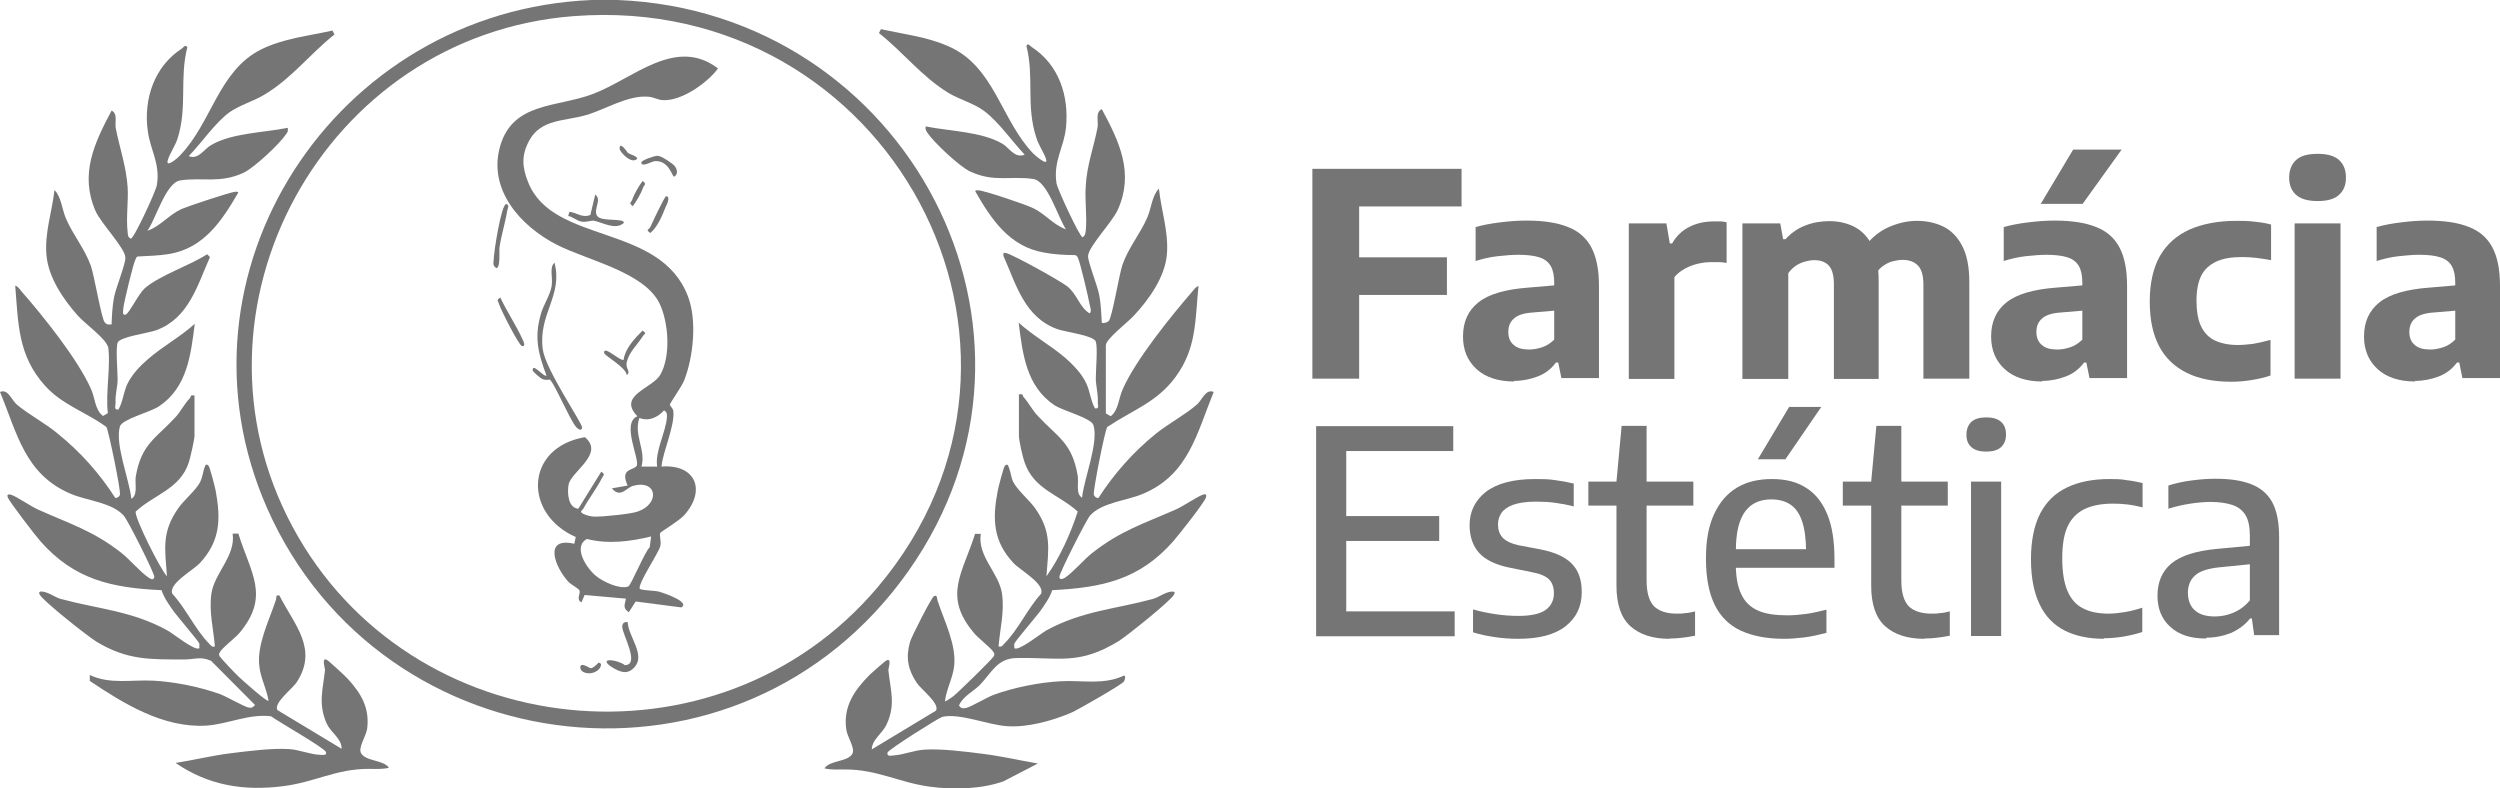 <svg width="130" height="41" viewBox="0 0 130 41" fill="none" xmlns="http://www.w3.org/2000/svg">
<path d="M68.244 19.69V8.779H76.001V10.735H70.676V19.69H68.244ZM69.796 15.337V13.381H75.24V15.337H69.796Z" fill="#757575"/>
<path d="M78.731 19.837C77.896 19.837 77.239 19.616 76.777 19.19C76.314 18.763 76.076 18.204 76.076 17.499C76.076 16.734 76.344 16.146 76.881 15.719C77.418 15.293 78.283 15.043 79.477 14.955L81.192 14.808L81.446 16.102L79.715 16.249C79.253 16.278 78.925 16.381 78.731 16.558C78.522 16.734 78.433 16.969 78.433 17.263C78.433 17.557 78.522 17.778 78.716 17.94C78.895 18.102 79.163 18.175 79.522 18.175C79.745 18.175 79.969 18.131 80.193 18.057C80.416 17.984 80.625 17.852 80.819 17.66V14.705C80.819 14.337 80.76 14.043 80.64 13.837C80.521 13.631 80.327 13.47 80.044 13.381C79.775 13.293 79.402 13.249 78.955 13.249C78.641 13.249 78.283 13.278 77.881 13.322C77.478 13.367 77.105 13.455 76.732 13.572V11.808C77.135 11.69 77.567 11.617 78.045 11.558C78.522 11.499 78.97 11.47 79.372 11.47C80.237 11.47 80.954 11.573 81.505 11.793C82.057 11.999 82.475 12.352 82.744 12.852C83.012 13.352 83.146 14.014 83.146 14.867V19.66H81.192L81.028 18.852H80.909C80.67 19.175 80.357 19.425 79.969 19.572C79.581 19.719 79.178 19.807 78.731 19.807V19.837Z" fill="#757575"/>
<path d="M84.698 19.69V11.617H86.652L86.831 12.661H86.95C87.174 12.264 87.487 11.97 87.86 11.793C88.233 11.602 88.651 11.514 89.113 11.514H89.471C89.59 11.514 89.695 11.543 89.784 11.558V13.675C89.665 13.646 89.531 13.631 89.382 13.631H88.979C88.74 13.631 88.501 13.661 88.263 13.72C88.024 13.778 87.8 13.867 87.591 13.984C87.383 14.102 87.219 14.234 87.069 14.411V19.704H84.698V19.675V19.69Z" fill="#757575"/>
<path d="M90.605 11.617H92.574L92.723 12.44H92.842C93.126 12.131 93.469 11.881 93.857 11.734C94.244 11.573 94.677 11.499 95.139 11.499C95.602 11.499 96.064 11.602 96.452 11.808C96.84 12.014 97.138 12.337 97.362 12.793C97.586 13.249 97.69 13.852 97.69 14.602V19.704H95.363V14.808C95.363 14.322 95.274 13.999 95.095 13.808C94.916 13.617 94.662 13.528 94.349 13.528C94.185 13.528 94.021 13.558 93.857 13.602C93.692 13.646 93.528 13.72 93.379 13.822C93.23 13.925 93.111 14.043 92.991 14.205V19.704H90.605V11.617ZM100.017 19.69V14.793C100.017 14.308 99.913 13.984 99.719 13.793C99.525 13.602 99.256 13.514 98.943 13.514C98.764 13.514 98.6 13.543 98.421 13.587C98.242 13.631 98.078 13.72 97.929 13.822C97.78 13.925 97.645 14.072 97.526 14.249L97.049 12.72C97.407 12.278 97.824 11.97 98.287 11.778C98.749 11.587 99.212 11.484 99.674 11.484C100.196 11.484 100.659 11.587 101.076 11.793C101.479 11.999 101.807 12.337 102.046 12.808C102.285 13.278 102.404 13.896 102.404 14.661V19.69H100.017Z" fill="#757575"/>
<path d="M106.193 19.837C105.357 19.837 104.701 19.616 104.239 19.19C103.776 18.763 103.538 18.204 103.538 17.499C103.538 16.734 103.806 16.146 104.343 15.719C104.88 15.293 105.745 15.043 106.939 14.955L108.654 14.808L108.908 16.102L107.177 16.249C106.715 16.278 106.387 16.381 106.193 16.558C105.984 16.734 105.894 16.969 105.894 17.263C105.894 17.557 105.984 17.778 106.178 17.94C106.357 18.102 106.625 18.175 106.983 18.175C107.207 18.175 107.431 18.131 107.655 18.057C107.878 17.984 108.087 17.852 108.281 17.66V14.705C108.281 14.337 108.221 14.043 108.102 13.837C107.983 13.631 107.789 13.47 107.505 13.381C107.237 13.293 106.864 13.249 106.417 13.249C106.103 13.249 105.745 13.278 105.342 13.322C104.94 13.367 104.567 13.455 104.194 13.572V11.808C104.597 11.69 105.029 11.617 105.507 11.558C105.984 11.499 106.431 11.47 106.834 11.47C107.699 11.47 108.415 11.573 108.967 11.793C109.519 11.999 109.937 12.352 110.205 12.852C110.474 13.352 110.608 14.014 110.608 14.867V19.66H108.654L108.49 18.852H108.371C108.132 19.175 107.819 19.425 107.431 19.572C107.043 19.719 106.64 19.807 106.193 19.807V19.837ZM106.118 10.602L107.804 7.779H110.325L108.296 10.602H106.118Z" fill="#757575"/>
<path d="M116.038 19.851C115.128 19.851 114.352 19.704 113.726 19.395C113.099 19.087 112.607 18.631 112.279 18.013C111.951 17.396 111.787 16.616 111.787 15.675C111.787 14.734 111.966 13.94 112.309 13.322C112.667 12.705 113.174 12.249 113.845 11.94C114.516 11.646 115.322 11.484 116.277 11.484C116.605 11.484 116.918 11.484 117.231 11.528C117.544 11.558 117.828 11.602 118.096 11.676V13.528C117.843 13.484 117.589 13.44 117.336 13.411C117.097 13.381 116.843 13.367 116.59 13.367C116.038 13.367 115.59 13.44 115.247 13.602C114.904 13.764 114.636 13.999 114.472 14.322C114.307 14.646 114.218 15.087 114.218 15.631C114.218 16.175 114.293 16.631 114.457 16.969C114.621 17.308 114.859 17.557 115.173 17.704C115.486 17.852 115.889 17.94 116.366 17.94C116.62 17.94 116.888 17.91 117.157 17.881C117.425 17.837 117.723 17.763 118.067 17.675V19.528C117.768 19.631 117.44 19.704 117.082 19.763C116.724 19.822 116.366 19.851 115.993 19.851H116.038Z" fill="#757575"/>
<path d="M120.513 10.455C120.021 10.455 119.648 10.352 119.394 10.132C119.156 9.911 119.036 9.617 119.036 9.235C119.036 8.852 119.156 8.543 119.394 8.323C119.633 8.102 120.006 7.999 120.513 7.999C121.02 7.999 121.393 8.102 121.632 8.323C121.87 8.543 121.99 8.838 121.99 9.235C121.99 9.632 121.87 9.911 121.632 10.132C121.393 10.352 121.02 10.455 120.513 10.455ZM119.32 19.69V11.617H121.706V19.69H119.32Z" fill="#757575"/>
<path d="M125.585 19.837C124.749 19.837 124.093 19.616 123.631 19.19C123.168 18.763 122.929 18.204 122.929 17.499C122.929 16.734 123.198 16.146 123.735 15.719C124.272 15.293 125.137 15.043 126.33 14.955L128.046 14.808L128.299 16.102L126.569 16.249C126.107 16.278 125.779 16.381 125.585 16.558C125.376 16.734 125.286 16.969 125.286 17.263C125.286 17.557 125.376 17.778 125.57 17.94C125.749 18.102 126.017 18.175 126.375 18.175C126.599 18.175 126.823 18.131 127.047 18.057C127.27 17.984 127.479 17.852 127.673 17.66V14.705C127.673 14.337 127.613 14.043 127.494 13.837C127.375 13.631 127.181 13.47 126.897 13.381C126.629 13.293 126.256 13.249 125.808 13.249C125.495 13.249 125.137 13.278 124.734 13.322C124.332 13.367 123.959 13.455 123.586 13.572V11.808C123.989 11.69 124.421 11.617 124.898 11.558C125.376 11.499 125.823 11.47 126.226 11.47C127.091 11.47 127.807 11.573 128.359 11.793C128.911 11.999 129.329 12.352 129.597 12.852C129.866 13.352 130 14.014 130 14.867V19.66H128.046L127.882 18.852H127.762C127.524 19.175 127.211 19.425 126.823 19.572C126.435 19.719 126.032 19.807 125.585 19.807V19.837Z" fill="#757575"/>
<path d="M68.438 22.16H75.569V23.454H70.004V31.792H75.643V33.086H68.438V22.16ZM69.408 28.13V26.836H74.838V28.13H69.408Z" fill="#757575"/>
<path d="M78.955 33.218C78.537 33.218 78.119 33.189 77.731 33.13C77.344 33.071 76.956 32.997 76.598 32.88V31.689C77.001 31.806 77.388 31.88 77.776 31.939C78.164 31.997 78.552 32.027 78.955 32.027C79.611 32.027 80.073 31.924 80.372 31.718C80.655 31.512 80.804 31.218 80.804 30.851C80.804 30.542 80.715 30.292 80.551 30.13C80.387 29.968 80.103 29.836 79.701 29.762L78.537 29.527C77.791 29.38 77.239 29.115 76.911 28.748C76.583 28.38 76.419 27.895 76.419 27.307C76.419 26.601 76.702 26.027 77.254 25.586C77.821 25.145 78.671 24.91 79.835 24.91C80.193 24.91 80.536 24.91 80.879 24.969C81.222 25.013 81.535 25.072 81.834 25.145V26.336C81.505 26.248 81.192 26.189 80.864 26.145C80.551 26.101 80.208 26.086 79.865 26.086C79.372 26.086 78.97 26.145 78.686 26.248C78.403 26.351 78.194 26.498 78.075 26.674C77.955 26.851 77.896 27.057 77.896 27.277C77.896 27.542 77.97 27.777 78.134 27.954C78.298 28.13 78.567 28.262 78.955 28.351L80.118 28.571C80.864 28.718 81.401 28.968 81.744 29.321C82.087 29.674 82.251 30.159 82.251 30.792C82.251 31.542 81.968 32.13 81.401 32.571C80.834 33.012 80.014 33.218 78.94 33.218H78.955Z" fill="#757575"/>
<path d="M82.594 26.292V25.042H88.054V26.292H82.594ZM86.816 33.218C85.936 33.218 85.264 32.997 84.772 32.556C84.295 32.115 84.056 31.424 84.056 30.453V25.042L84.325 22.145H85.623V30.189C85.623 30.821 85.757 31.262 86.01 31.527C86.264 31.777 86.667 31.909 87.189 31.909C87.338 31.909 87.487 31.909 87.636 31.88C87.785 31.88 87.95 31.836 88.143 31.792V33.056C87.935 33.1 87.726 33.13 87.502 33.159C87.278 33.189 87.055 33.203 86.831 33.203H86.816V33.218Z" fill="#757575"/>
<path d="M92.768 33.218C91.873 33.218 91.127 33.071 90.515 32.791C89.918 32.512 89.456 32.056 89.158 31.439C88.859 30.821 88.71 30.027 88.71 29.056C88.71 28.086 88.844 27.366 89.128 26.748C89.411 26.13 89.799 25.674 90.306 25.366C90.814 25.057 91.425 24.91 92.141 24.91C92.857 24.91 93.439 25.057 93.916 25.366C94.409 25.674 94.766 26.13 95.02 26.748C95.274 27.366 95.393 28.145 95.393 29.086V29.527H89.561V28.557H94.215L93.916 28.718C93.916 28.042 93.842 27.498 93.707 27.101C93.573 26.704 93.364 26.41 93.096 26.233C92.827 26.057 92.499 25.969 92.111 25.969C91.723 25.969 91.395 26.057 91.127 26.233C90.858 26.41 90.635 26.689 90.485 27.101C90.336 27.498 90.262 28.042 90.262 28.733V29.306C90.262 29.968 90.351 30.498 90.545 30.895C90.724 31.292 91.022 31.571 91.41 31.747C91.798 31.924 92.32 31.997 92.947 31.997C93.26 31.997 93.573 31.968 93.916 31.924C94.259 31.88 94.602 31.792 94.975 31.703V32.909C94.573 33.012 94.185 33.1 93.827 33.145C93.469 33.189 93.096 33.218 92.738 33.218H92.768ZM91.41 23.881L93.036 21.16H94.707L92.842 23.881H91.41Z" fill="#757575"/>
<path d="M95.826 26.292V25.042H101.285V26.292H95.826ZM100.062 33.218C99.182 33.218 98.511 32.997 98.018 32.556C97.541 32.115 97.302 31.424 97.302 30.453V25.042L97.571 22.145H98.869V30.189C98.869 30.821 99.003 31.262 99.257 31.527C99.51 31.777 99.913 31.909 100.435 31.909C100.584 31.909 100.733 31.909 100.882 31.88C101.032 31.88 101.196 31.836 101.39 31.792V33.056C101.181 33.1 100.972 33.13 100.748 33.159C100.524 33.189 100.301 33.203 100.077 33.203H100.062V33.218Z" fill="#757575"/>
<path d="M103.284 23.483C102.941 23.483 102.687 23.41 102.508 23.248C102.329 23.086 102.255 22.881 102.255 22.601C102.255 22.322 102.344 22.101 102.508 21.939C102.687 21.778 102.941 21.704 103.284 21.704C103.627 21.704 103.881 21.778 104.06 21.939C104.239 22.101 104.313 22.322 104.313 22.601C104.313 22.881 104.224 23.086 104.06 23.248C103.881 23.41 103.627 23.483 103.284 23.483ZM102.493 33.071V25.042H104.06V33.071H102.493Z" fill="#757575"/>
<path d="M109.415 33.218C108.609 33.218 107.908 33.071 107.341 32.777C106.775 32.483 106.342 32.027 106.059 31.424C105.76 30.806 105.611 30.027 105.611 29.071C105.611 28.115 105.775 27.321 106.088 26.704C106.402 26.101 106.864 25.645 107.476 25.351C108.087 25.057 108.818 24.91 109.698 24.91C109.997 24.91 110.295 24.91 110.578 24.969C110.862 24.998 111.145 25.057 111.414 25.116V26.38C111.145 26.322 110.892 26.263 110.638 26.233C110.384 26.204 110.131 26.189 109.892 26.189C109.296 26.189 108.803 26.277 108.4 26.468C108.013 26.66 107.714 26.954 107.52 27.366C107.326 27.777 107.237 28.336 107.237 29.027C107.237 29.718 107.326 30.306 107.505 30.718C107.684 31.145 107.953 31.453 108.311 31.63C108.669 31.821 109.116 31.909 109.639 31.909C109.892 31.909 110.176 31.88 110.444 31.836C110.728 31.792 111.041 31.718 111.399 31.601V32.865C111.085 32.968 110.772 33.041 110.429 33.1C110.086 33.159 109.743 33.189 109.4 33.189V33.218H109.415Z" fill="#757575"/>
<path d="M114.71 33.203C113.92 33.203 113.308 33.012 112.861 32.6C112.413 32.203 112.189 31.659 112.189 30.968C112.189 30.277 112.428 29.703 112.92 29.292C113.412 28.895 114.188 28.645 115.277 28.542L117.321 28.351L117.485 29.292L115.426 29.498C114.844 29.556 114.412 29.689 114.158 29.909C113.905 30.13 113.771 30.439 113.771 30.821C113.771 31.203 113.89 31.527 114.128 31.733C114.367 31.953 114.71 32.056 115.173 32.056C115.486 32.056 115.814 31.997 116.127 31.865C116.441 31.733 116.739 31.527 116.992 31.218V27.851C116.992 27.395 116.918 27.042 116.769 26.792C116.62 26.542 116.396 26.366 116.098 26.263C115.799 26.16 115.411 26.101 114.949 26.101C114.636 26.101 114.293 26.13 113.905 26.189C113.517 26.248 113.129 26.336 112.756 26.454V25.248C113.114 25.13 113.517 25.042 113.964 24.983C114.412 24.924 114.815 24.895 115.203 24.895C115.948 24.895 116.56 24.983 117.052 25.174C117.544 25.366 117.917 25.674 118.156 26.116C118.395 26.557 118.514 27.16 118.514 27.924V33.027H117.216L117.097 32.159H117.007C116.754 32.483 116.411 32.733 116.023 32.909C115.62 33.071 115.188 33.159 114.725 33.159V33.203H114.71Z" fill="#757575"/>
<path d="M32.116 0C47.152 0.603 55.998 17.278 47.242 29.689C38.485 42.1 19.869 39.909 13.902 26.454C8.503 14.249 17.378 0.559 30.773 0H32.116ZM29.834 0.838C16.826 1.838 9.114 16.072 15.215 27.395C21.286 38.703 37.307 40.394 45.645 30.527C56.162 18.057 46.182 -0.412 29.849 0.838H29.834Z" fill="#757575"/>
<path d="M5.609 18.043C5.534 17.631 4.43 16.837 4.057 16.425C3.297 15.572 2.521 14.44 2.417 13.278C2.312 12.117 2.7 11.043 2.834 9.882C3.192 10.249 3.222 10.882 3.431 11.367C3.804 12.234 4.415 12.94 4.729 13.837C4.908 14.367 5.281 16.587 5.445 16.763C5.564 16.896 5.639 16.881 5.803 16.866C5.818 16.41 5.847 15.866 5.937 15.425C6.041 14.925 6.548 13.69 6.519 13.381C6.489 12.881 5.251 11.617 4.967 10.97C4.132 9.043 4.908 7.441 5.803 5.75C6.146 5.911 5.952 6.397 6.026 6.705C6.235 7.735 6.563 8.661 6.638 9.735C6.683 10.47 6.548 11.337 6.638 12.073C6.653 12.22 6.638 12.323 6.802 12.411C6.966 12.411 8.115 9.926 8.159 9.617C8.338 8.485 7.816 7.823 7.682 6.794C7.458 5.147 8.025 3.441 9.472 2.515C9.547 2.456 9.636 2.294 9.741 2.456C9.323 4.103 9.756 5.544 9.234 7.205C9.114 7.573 8.816 8.014 8.726 8.323C8.592 8.793 9.308 8.161 9.383 8.058C11.009 6.367 11.367 3.676 13.574 2.573C14.723 2 16.05 1.867 17.289 1.588L17.393 1.794C16.125 2.794 15.185 4.059 13.768 4.911C13.216 5.25 12.456 5.47 11.933 5.838C11.188 6.382 10.472 7.441 9.815 8.117C10.322 8.323 10.606 7.749 10.979 7.544C12.053 6.911 13.738 6.897 14.962 6.647C14.991 6.808 14.961 6.882 14.857 6.999C14.544 7.485 13.201 8.735 12.664 8.985C11.411 9.558 10.531 9.205 9.368 9.382C8.622 9.499 8.1 11.396 7.667 11.999C8.324 11.778 8.771 11.176 9.442 10.867C9.785 10.72 11.948 9.999 12.232 9.97C12.306 9.97 12.411 9.97 12.381 10.029C11.546 11.47 10.606 12.896 8.816 13.205C8.309 13.293 7.712 13.308 7.19 13.337C7.085 13.337 7.085 13.425 7.041 13.499C6.936 13.69 6.444 15.719 6.414 16.013C6.414 16.131 6.325 16.44 6.548 16.352C6.727 16.278 7.205 15.278 7.533 14.984C8.353 14.293 9.845 13.822 10.77 13.22L10.919 13.367C10.263 14.837 9.815 16.558 8.115 17.175C7.712 17.322 6.22 17.513 6.116 17.822C6.011 18.131 6.116 19.278 6.116 19.734C6.116 20.145 5.982 20.484 6.011 20.939C6.011 21.101 5.907 21.337 6.161 21.292C6.384 20.91 6.414 20.44 6.608 19.998C6.847 19.484 7.279 19.028 7.712 18.66C8.458 18.013 9.383 17.513 10.129 16.837C9.92 18.454 9.741 20.145 8.264 21.131C7.801 21.439 6.355 21.792 6.235 22.175C5.967 23.101 6.727 24.939 6.832 25.939C7.175 25.733 7.011 25.189 7.056 24.807C7.339 23.086 8.1 22.807 9.129 21.689C9.398 21.395 9.591 20.998 9.875 20.704C9.935 20.631 9.875 20.513 10.114 20.572V22.645C10.114 22.866 9.89 23.822 9.815 24.057C9.353 25.439 8.025 25.704 7.056 26.601C6.981 26.895 8.324 29.586 8.682 29.968C8.577 28.542 8.398 27.674 9.263 26.439C9.562 25.998 10.203 25.483 10.412 25.057C10.531 24.807 10.546 24.586 10.621 24.351C10.665 24.248 10.68 24.057 10.845 24.219C10.904 24.263 11.188 25.351 11.217 25.527C11.486 26.998 11.456 28.13 10.397 29.277C10.039 29.659 8.726 30.365 8.965 30.88C9.651 31.615 10.173 32.762 10.874 33.468C10.979 33.571 11.009 33.659 11.173 33.615C11.098 32.674 10.859 31.821 10.994 30.865C11.143 29.806 12.262 28.91 12.098 27.748H12.396C13.022 29.792 14.066 30.983 12.456 32.909C12.232 33.174 11.546 33.688 11.426 33.924C11.382 33.997 11.382 34.056 11.426 34.13C11.486 34.233 12.277 35.071 12.411 35.188C12.515 35.291 13.887 36.526 13.962 36.438C13.873 35.821 13.544 35.262 13.485 34.63C13.351 33.527 13.992 32.277 14.35 31.189C14.395 31.056 14.305 30.924 14.529 30.968C15.32 32.512 16.558 33.747 15.424 35.483C15.2 35.821 14.216 36.556 14.425 36.924L17.766 38.938C17.766 38.394 17.229 38.129 16.99 37.629C16.528 36.585 16.796 35.85 16.901 34.836C16.901 34.733 16.707 34.188 16.99 34.306C17.065 34.336 17.945 35.144 18.064 35.277C18.78 36.056 19.228 36.806 19.093 37.894C19.034 38.276 18.631 38.865 18.765 39.144C18.989 39.6 19.929 39.497 20.227 39.923C19.884 40.012 19.496 39.982 19.153 39.982C17.483 39.982 16.364 40.673 14.738 40.879C12.694 41.144 10.845 40.85 9.129 39.673C10.069 39.526 11.024 39.291 11.963 39.173C12.903 39.056 14.156 38.894 15.036 38.953C15.543 38.982 16.095 39.218 16.587 39.247C16.707 39.247 17.035 39.32 16.945 39.1C16.856 38.879 14.469 37.526 14.096 37.247C12.963 37.1 11.844 37.659 10.725 37.732C8.488 37.865 6.429 36.585 4.669 35.409V35.1C5.728 35.6 6.847 35.336 7.966 35.394C9.084 35.453 10.397 35.718 11.456 36.1C11.799 36.232 12.694 36.747 12.918 36.791C13.097 36.821 13.142 36.791 13.261 36.659L10.979 34.365C10.427 34.115 10.114 34.291 9.621 34.291C7.787 34.291 6.623 34.336 5.012 33.365C4.579 33.1 2.208 31.233 2.058 30.909C1.999 30.777 2.073 30.748 2.208 30.762C2.551 30.806 2.849 31.056 3.162 31.145C5.116 31.674 6.847 31.762 8.696 32.777C8.995 32.939 10.173 33.894 10.367 33.703V33.468C10.307 33.321 9.278 32.115 9.054 31.821C8.801 31.468 8.547 31.115 8.398 30.689C5.788 30.571 3.849 30.13 2.103 28.145C1.85 27.866 0.477 26.072 0.403 25.866C0.358 25.733 0.403 25.689 0.552 25.719C0.865 25.807 1.596 26.336 2.014 26.513C3.655 27.248 4.848 27.601 6.31 28.748C6.742 29.086 7.339 29.792 7.757 30.056C7.891 30.145 7.995 30.159 8.025 29.998C8.04 29.821 6.623 26.998 6.429 26.807C5.803 26.116 4.52 26.042 3.67 25.674C1.283 24.66 0.895 22.528 0 20.381C0.418 20.204 0.597 20.793 0.865 21.028C1.462 21.542 2.372 22.013 3.013 22.557C4.192 23.513 5.176 24.616 5.997 25.895C6.101 25.895 6.22 25.822 6.235 25.719C6.295 25.542 5.653 22.41 5.534 22.204C4.475 21.425 3.237 21.057 2.342 20.057C0.925 18.484 0.955 16.837 0.791 14.852C0.91 14.881 1.014 15.014 1.089 15.117C2.237 16.425 4.042 18.675 4.729 20.219C4.952 20.704 4.923 21.292 5.355 21.631L5.609 21.484C5.474 20.425 5.788 18.94 5.609 17.94V18.043Z" fill="#757575"/>
<path d="M52.984 20.513C53.223 20.454 53.163 20.572 53.223 20.645C53.492 20.939 53.685 21.337 53.969 21.631C55.013 22.748 55.759 23.028 56.042 24.748C56.102 25.13 55.923 25.674 56.266 25.88C56.371 24.88 57.131 23.042 56.863 22.116C56.758 21.734 55.312 21.381 54.834 21.072C53.357 20.087 53.178 18.396 52.97 16.778C53.715 17.454 54.625 17.954 55.386 18.602C55.804 18.969 56.251 19.425 56.49 19.94C56.684 20.366 56.714 20.837 56.938 21.234C57.191 21.278 57.072 21.043 57.087 20.881C57.102 20.425 56.982 20.072 56.982 19.675C56.982 19.219 57.087 18.087 56.982 17.763C56.878 17.44 55.386 17.263 54.983 17.116C53.268 16.499 52.835 14.778 52.179 13.308C52.164 13.175 52.179 13.117 52.328 13.161C52.746 13.278 55.133 14.602 55.505 14.896C56.028 15.322 56.117 15.955 56.654 16.293C56.773 16.234 56.699 15.984 56.669 15.866C56.609 15.528 56.177 13.661 56.057 13.425C56.028 13.352 55.998 13.293 55.908 13.264C55.386 13.264 54.804 13.234 54.282 13.131C52.492 12.822 51.553 11.411 50.717 9.955C50.702 9.882 50.792 9.896 50.866 9.896C51.165 9.896 53.313 10.632 53.656 10.793C54.327 11.087 54.76 11.69 55.431 11.925C55.013 11.308 54.476 9.411 53.73 9.308C52.552 9.132 51.687 9.499 50.434 8.911C49.897 8.661 48.569 7.411 48.241 6.926C48.151 6.794 48.107 6.72 48.136 6.573C49.36 6.823 51.03 6.838 52.119 7.47C52.492 7.691 52.761 8.249 53.283 8.043C52.627 7.352 51.925 6.323 51.165 5.764C50.657 5.382 49.897 5.176 49.33 4.838C47.928 3.985 46.973 2.72 45.705 1.72L45.809 1.515C46.988 1.779 48.211 1.912 49.33 2.412C51.717 3.456 52.045 6.235 53.73 7.985C53.82 8.073 54.551 8.72 54.387 8.249C54.297 7.955 53.984 7.514 53.88 7.132C53.343 5.47 53.79 4.014 53.372 2.382C53.462 2.22 53.551 2.382 53.641 2.441C55.073 3.367 55.595 5 55.431 6.632C55.327 7.676 54.76 8.367 54.939 9.543C54.998 9.852 56.147 12.337 56.296 12.337C56.445 12.234 56.43 12.146 56.46 11.999C56.535 11.278 56.401 10.411 56.46 9.661C56.52 8.573 56.878 7.646 57.072 6.632C57.131 6.323 56.938 5.838 57.295 5.676C58.205 7.367 58.981 8.985 58.131 10.896C57.847 11.543 56.609 12.808 56.579 13.308C56.565 13.617 57.072 14.852 57.161 15.352C57.251 15.793 57.266 16.337 57.295 16.793C57.46 16.793 57.534 16.793 57.654 16.69C57.833 16.513 58.19 14.293 58.369 13.764C58.683 12.867 59.294 12.161 59.667 11.293C59.876 10.793 59.906 10.176 60.264 9.808C60.383 10.955 60.771 12.028 60.681 13.205C60.592 14.381 59.757 15.572 58.936 16.44C58.638 16.763 57.504 17.631 57.504 17.954V21.498L57.758 21.645C58.176 21.307 58.161 20.719 58.384 20.234C59.056 18.704 60.905 16.425 62.024 15.131C62.099 15.028 62.203 14.911 62.322 14.867C62.143 16.646 62.233 18.102 61.129 19.601C60.16 20.925 58.892 21.322 57.579 22.204C57.445 22.395 56.833 25.542 56.878 25.719C56.908 25.822 57.012 25.91 57.117 25.895C57.937 24.63 58.921 23.513 60.1 22.557C60.756 22.028 61.651 21.557 62.248 21.028C62.516 20.793 62.695 20.204 63.113 20.381C62.233 22.528 61.815 24.674 59.444 25.674C58.593 26.042 57.31 26.116 56.684 26.807C56.505 26.998 55.073 29.821 55.088 29.998C55.103 30.145 55.207 30.13 55.356 30.056C55.774 29.792 56.371 29.086 56.803 28.748C58.265 27.601 59.458 27.233 61.099 26.513C61.517 26.336 62.248 25.822 62.561 25.719C62.695 25.674 62.755 25.719 62.71 25.866C62.636 26.13 61.278 27.836 61.01 28.145C59.25 30.145 57.325 30.556 54.715 30.689C54.581 31.101 54.312 31.468 54.059 31.821C53.835 32.115 52.806 33.321 52.746 33.468C52.731 33.541 52.746 33.63 52.746 33.703C52.94 33.894 54.133 32.939 54.416 32.777C56.281 31.762 58.011 31.674 59.951 31.145C60.264 31.056 60.562 30.806 60.905 30.762C61.04 30.762 61.129 30.762 61.054 30.909C60.92 31.218 58.593 33.071 58.175 33.336C56.102 34.6 55.103 34.174 52.895 34.218C51.851 34.218 51.582 34.968 50.941 35.63C50.598 35.968 50.076 36.203 49.867 36.688C49.971 36.821 50.016 36.85 50.21 36.821C50.434 36.791 51.314 36.262 51.672 36.13C52.731 35.747 54.044 35.483 55.162 35.424C56.281 35.365 57.4 35.63 58.444 35.13C58.548 35.13 58.504 35.35 58.444 35.438C58.34 35.6 56.028 36.924 55.684 37.071C54.7 37.482 53.447 37.835 52.373 37.762C51.388 37.703 49.912 37.071 49.002 37.276C48.823 37.321 46.212 38.968 46.153 39.129C46.093 39.365 46.361 39.291 46.511 39.276C46.988 39.247 47.54 39.012 48.062 38.982C48.942 38.923 50.225 39.085 51.135 39.203C52.075 39.32 53.029 39.541 53.969 39.703L52.179 40.629C51.03 41.041 49.554 41.07 48.36 40.909C46.734 40.688 45.63 40.012 43.945 40.012C43.587 40.012 43.199 40.041 42.871 39.953C43.169 39.512 44.124 39.629 44.333 39.173C44.467 38.894 44.049 38.306 44.005 37.923C43.84 36.747 44.422 35.894 45.228 35.086C45.332 34.983 46.048 34.35 46.108 34.336C46.391 34.218 46.182 34.777 46.197 34.865C46.302 35.88 46.585 36.63 46.108 37.659C45.884 38.159 45.347 38.438 45.332 38.968L48.673 36.953C48.882 36.585 47.883 35.835 47.674 35.512C47.212 34.821 47.092 34.203 47.316 33.394C47.391 33.115 48.45 31.042 48.569 30.998C48.748 30.909 48.718 31.13 48.748 31.218C49.106 32.306 49.748 33.541 49.613 34.659C49.539 35.277 49.211 35.835 49.136 36.468C49.151 36.497 49.479 36.277 49.554 36.218C49.807 36.027 51.582 34.291 51.672 34.13C51.717 34.056 51.717 33.997 51.672 33.924C51.553 33.703 50.866 33.189 50.642 32.909C49.017 30.983 50.061 29.806 50.702 27.762H51.001C50.822 28.939 51.94 29.777 52.104 30.865C52.239 31.836 52 32.674 51.925 33.615C52.104 33.659 52.134 33.556 52.224 33.468C52.925 32.777 53.447 31.63 54.133 30.88C54.357 30.365 53.059 29.659 52.701 29.277C51.642 28.145 51.597 26.998 51.881 25.527C51.91 25.351 52.194 24.263 52.254 24.219C52.418 24.072 52.432 24.248 52.477 24.351C52.567 24.572 52.567 24.807 52.686 25.057C52.91 25.498 53.536 26.013 53.835 26.439C54.7 27.674 54.521 28.542 54.416 29.968C55.118 28.983 55.669 27.748 56.042 26.601C55.028 25.689 53.775 25.454 53.283 24.057C53.178 23.763 52.984 22.925 52.984 22.645V20.513Z" fill="#757575"/>
<path d="M34.383 24.263C36.173 24.116 36.74 25.498 35.577 26.792C35.308 27.086 34.383 27.645 34.338 27.704C34.264 27.821 34.398 28.115 34.338 28.395C34.249 28.762 33.1 30.439 33.279 30.63C33.608 30.733 34.01 30.689 34.309 30.777C34.473 30.821 35.92 31.306 35.427 31.586L33.056 31.277L32.698 31.836C32.37 31.615 32.489 31.453 32.548 31.13L30.4 30.939L30.236 31.321C29.938 31.174 30.206 30.851 30.132 30.703C30.087 30.601 29.714 30.409 29.565 30.262C28.864 29.512 28.223 27.895 29.863 28.277L29.938 27.924C27.193 26.718 27.298 23.263 30.415 22.733C31.459 23.601 29.699 24.513 29.565 25.204C29.491 25.616 29.535 26.41 30.072 26.454L31.266 24.527C31.489 24.689 31.385 24.689 31.296 24.866C31.027 25.41 30.624 25.91 30.341 26.439C30.281 26.557 30.117 26.571 30.296 26.704C30.505 26.807 30.729 26.866 30.952 26.866C31.385 26.866 32.787 26.733 33.16 26.601C34.324 26.204 34.189 24.924 32.921 25.263C32.563 25.366 32.265 25.924 31.817 25.395L32.638 25.248C32.22 24.351 32.936 24.469 33.1 24.233C33.309 23.939 32.28 21.998 33.145 21.645C32.086 20.557 33.921 20.204 34.338 19.484C34.89 18.513 34.771 16.763 34.294 15.778C33.503 14.146 30.52 13.528 28.968 12.734C27.059 11.764 25.344 9.837 26.015 7.573C26.686 5.308 28.953 5.588 30.803 4.897C32.906 4.117 35.114 1.867 37.337 3.559C36.8 4.294 35.427 5.279 34.458 5.205C34.234 5.205 33.98 5.044 33.712 5.029C32.638 4.941 31.489 5.691 30.475 5.985C29.371 6.308 28.133 6.176 27.521 7.308C27.104 8.073 27.149 8.691 27.462 9.47C28.745 12.734 34.353 11.587 35.785 15.44C36.248 16.675 36.054 18.572 35.577 19.778C35.472 20.072 34.831 20.969 34.831 21.043C34.831 21.101 34.98 21.219 35.01 21.351C35.114 22.087 34.488 23.439 34.398 24.233V24.263H34.383ZM34.174 24.263C34.04 23.483 34.637 22.454 34.681 21.675C34.681 21.498 34.681 21.439 34.532 21.337C34.204 21.704 33.742 21.925 33.249 21.734C32.936 22.616 33.608 23.425 33.354 24.263H34.174ZM33.861 27.895C32.772 28.16 31.624 28.307 30.52 28.027C29.759 28.439 30.52 29.571 30.997 29.953C31.355 30.248 32.22 30.659 32.668 30.498C32.817 30.439 33.518 28.704 33.786 28.454L33.861 27.88V27.895Z" fill="#757575"/>
<path d="M28.61 19.734C28.61 19.734 28.372 19.793 28.193 19.704C28.088 19.66 27.701 19.322 27.701 19.263C27.671 18.822 28.297 19.645 28.417 19.528C27.984 18.366 27.775 17.572 28.118 16.352C28.253 15.852 28.596 15.381 28.685 14.881C28.76 14.425 28.551 13.911 28.834 13.661C29.282 15.381 27.984 16.322 28.223 18.16C28.357 19.204 30.266 21.984 30.266 22.219C30.266 22.469 30.013 22.292 29.923 22.16C29.595 21.734 28.819 19.925 28.61 19.763V19.734Z" fill="#757575"/>
<path d="M32.638 32.35C32.683 33.115 33.563 34.041 33.011 34.674C32.623 35.13 32.22 34.938 31.788 34.674C31.072 34.174 32.116 34.291 32.489 34.586C33.309 34.586 32.355 32.983 32.355 32.586C32.355 32.409 32.474 32.321 32.653 32.35H32.638Z" fill="#757575"/>
<path d="M29.55 11.22L29.61 11.014C29.998 11.058 30.281 11.352 30.699 11.176L30.952 10.117C31.325 10.396 30.818 10.896 31.057 11.234C31.266 11.543 32.444 11.323 32.444 11.587C31.997 11.999 31.295 11.543 30.848 11.47C30.714 11.47 30.505 11.558 30.266 11.528C30.013 11.499 29.819 11.293 29.565 11.234H29.55V11.22Z" fill="#757575"/>
<path d="M32.429 18.704C32.504 18.131 32.996 17.602 33.414 17.19C33.652 17.366 33.518 17.337 33.414 17.499C33.145 17.925 32.713 18.307 32.593 18.822C32.504 19.204 32.832 19.278 32.593 19.513C32.563 19.101 31.43 18.499 31.415 18.352C31.37 17.91 32.295 18.837 32.444 18.704H32.429Z" fill="#757575"/>
<path d="M26.313 10.617C26.537 10.617 26.373 10.911 26.373 10.97C26.268 11.617 26.06 12.249 25.97 12.896C25.955 13.087 26.03 13.94 25.806 13.94C25.612 13.808 25.657 13.69 25.672 13.499C25.672 13.161 26.06 10.617 26.328 10.602H26.313V10.617Z" fill="#757575"/>
<path d="M26.015 15.469C26.358 16.205 26.85 16.925 27.178 17.66C27.223 17.763 27.357 18.013 27.149 17.999C26.999 17.999 26.045 16.116 25.955 15.822C25.91 15.646 25.776 15.631 26.015 15.469Z" fill="#757575"/>
<path d="M35.069 8.617C35.204 8.779 35.293 9.043 35.054 9.19C34.95 9.19 34.786 8.308 34.025 8.382C33.936 8.382 33.324 8.735 33.354 8.441C33.354 8.338 34.04 8.088 34.204 8.102C34.383 8.102 34.95 8.485 35.069 8.617Z" fill="#757575"/>
<path d="M34.637 10.205C34.905 10.205 34.637 10.72 34.607 10.779C34.428 11.234 34.189 11.808 33.816 12.117C33.548 11.925 33.742 11.955 33.816 11.808C33.906 11.602 34.562 10.205 34.637 10.205Z" fill="#757575"/>
<path d="M33.414 9.411C33.652 9.587 33.503 9.587 33.444 9.749C33.339 10.058 33.1 10.455 32.907 10.72C32.668 10.543 32.817 10.543 32.877 10.382C32.981 10.073 33.22 9.676 33.414 9.411Z" fill="#757575"/>
<path d="M31.146 34.468C31.266 34.468 31.281 34.586 31.206 34.718C30.908 35.159 30.192 35.056 30.177 34.718C30.162 34.38 30.684 34.762 30.714 34.747C30.848 34.747 31.027 34.556 31.131 34.453H31.146V34.468Z" fill="#757575"/>
<path d="M32.668 7.955C32.802 8.058 33.041 8.073 33.145 8.235C32.877 8.602 32.22 7.896 32.22 7.735C32.22 7.294 32.638 7.941 32.653 7.955H32.668Z" fill="#757575"/>
</svg>
